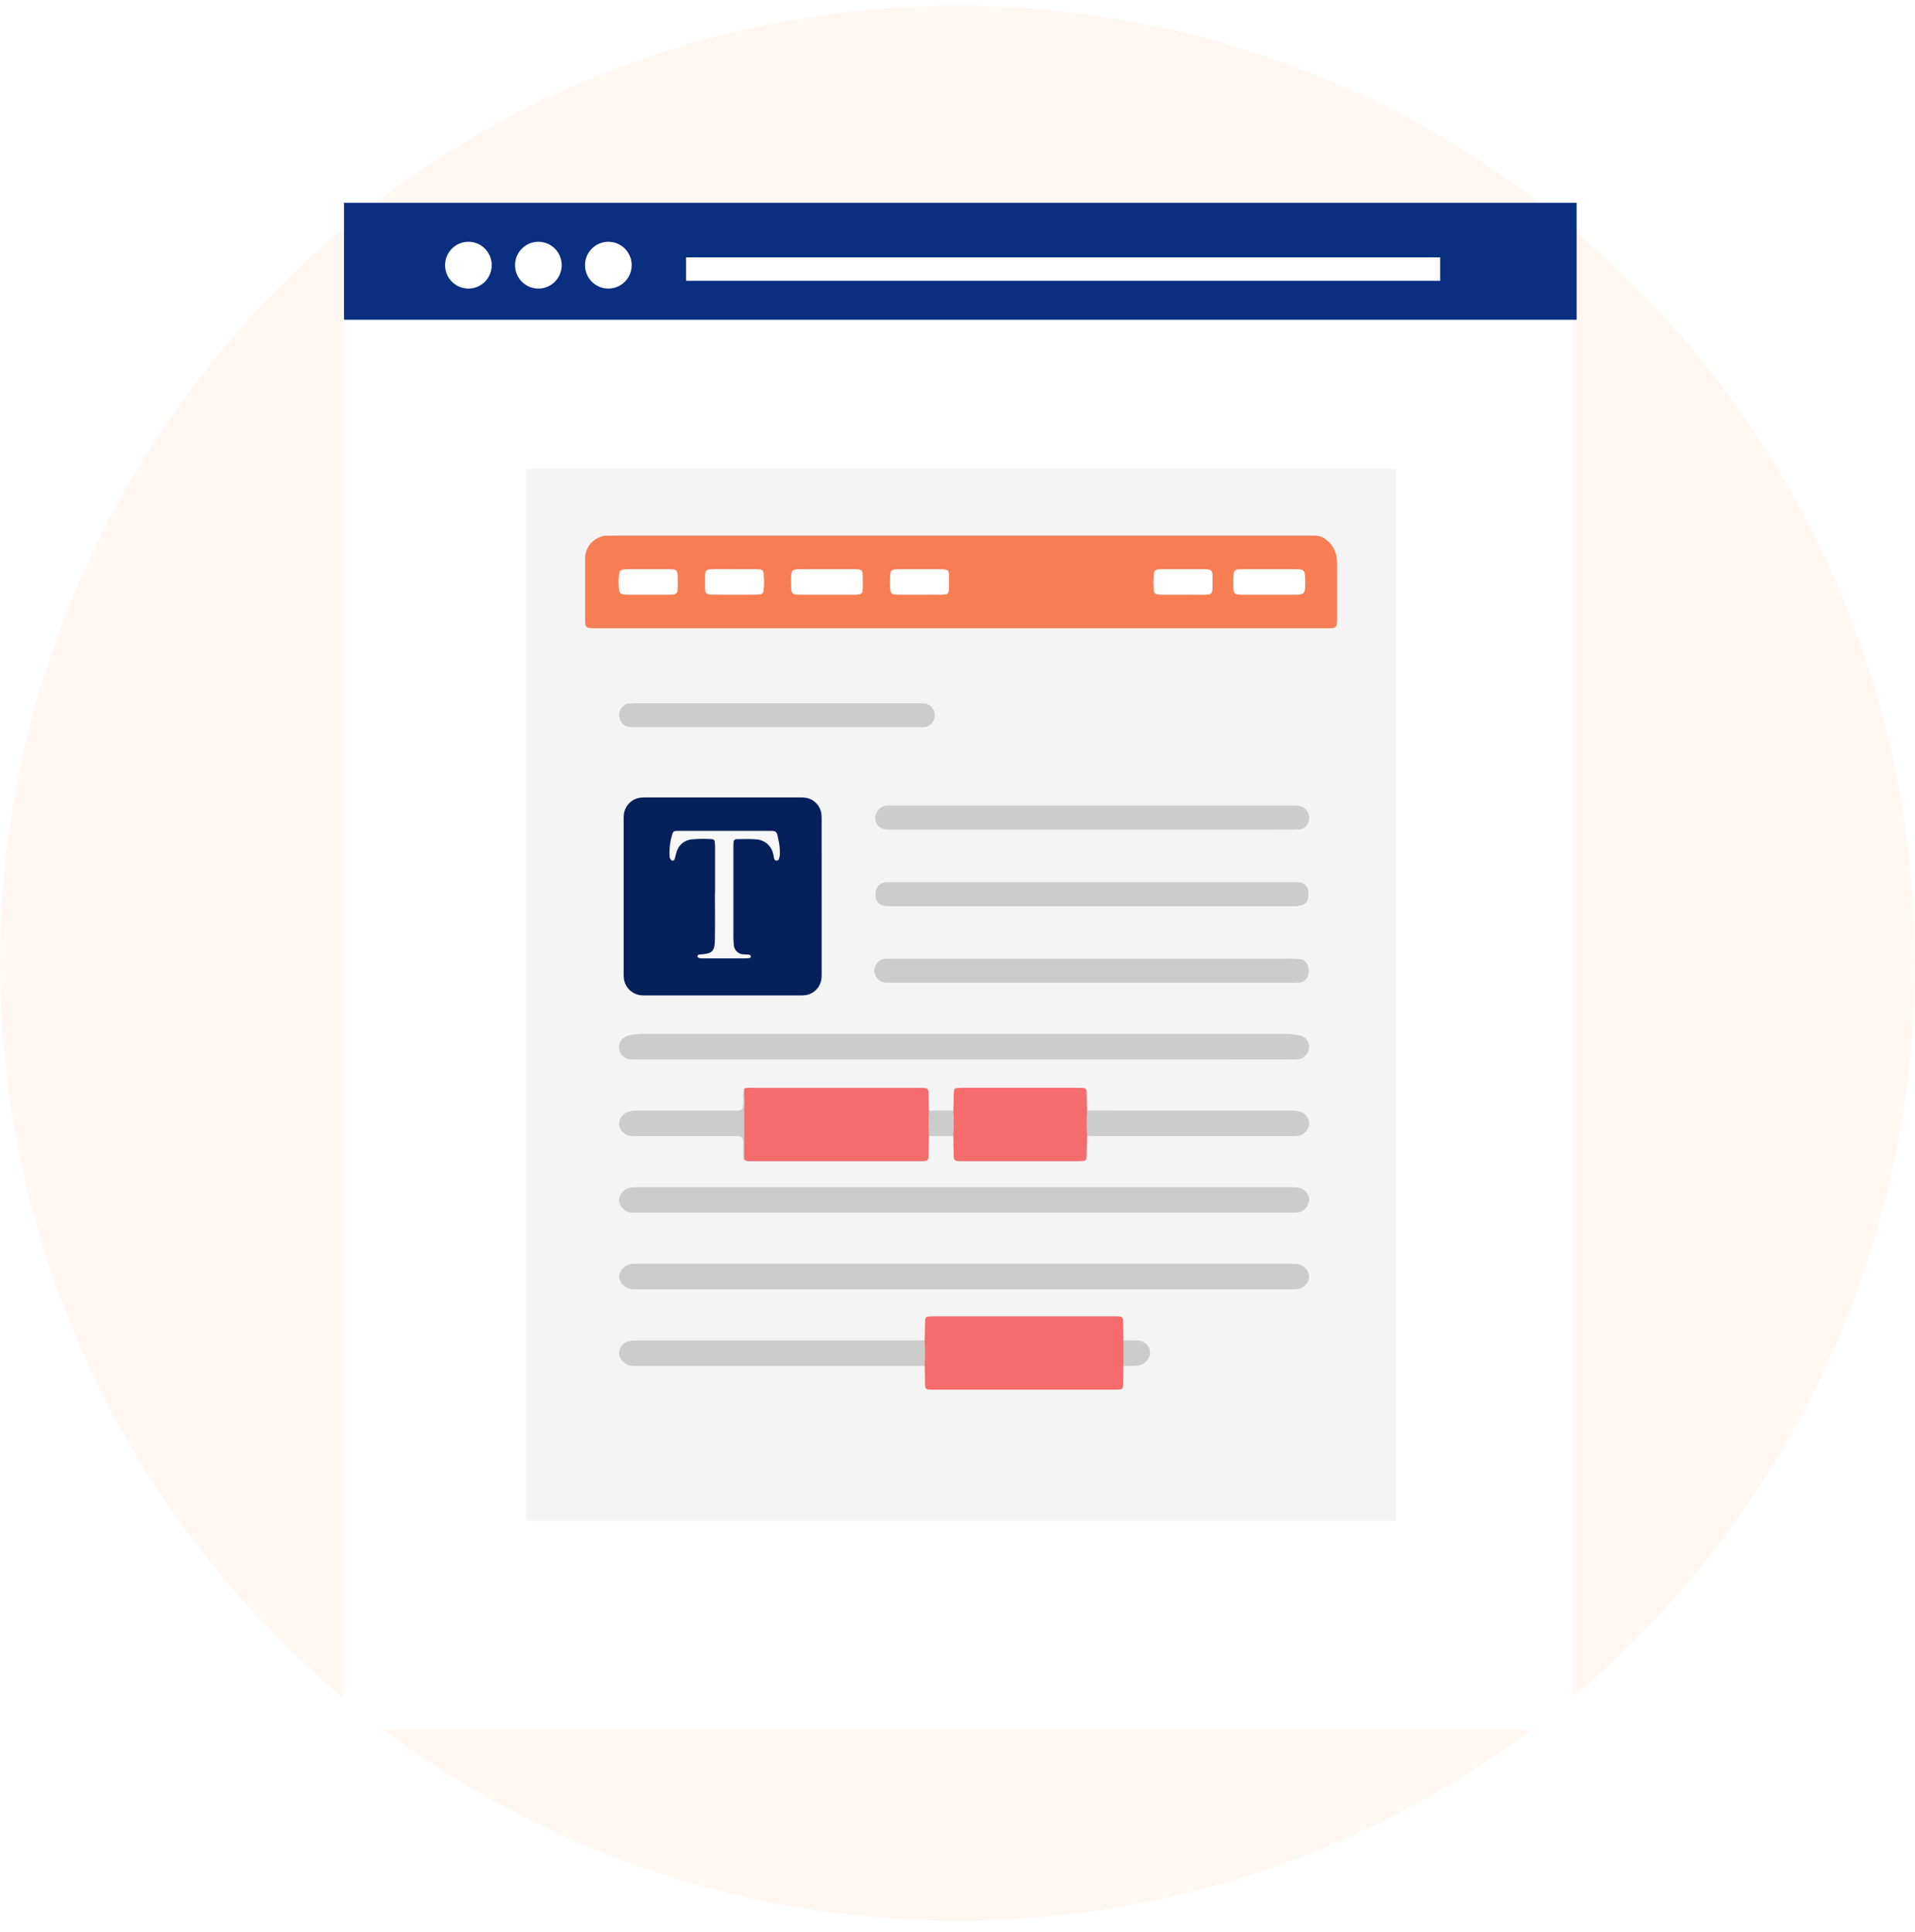 <svg xmlns="http://www.w3.org/2000/svg" xmlns:xlink="http://www.w3.org/1999/xlink" width="340" height="342.995" viewBox="0 0 340 342.995">
  <defs>
    <filter id="Rectangle_3_copy" x="25" y="0" width="290.316" height="342.995" filterUnits="userSpaceOnUse">
      <feOffset input="SourceAlpha"/>
      <feGaussianBlur stdDeviation="12" result="blur"/>
      <feFlood flood-opacity="0.22"/>
      <feComposite operator="in" in2="blur"/>
      <feComposite in="SourceGraphic"/>
    </filter>
    <filter id="Rectangle_3_copy-2" x="25" y="0" width="290.316" height="342.995" filterUnits="userSpaceOnUse">
      <feOffset input="SourceAlpha"/>
      <feGaussianBlur stdDeviation="12" result="blur-2"/>
      <feFlood flood-opacity="0.22"/>
      <feComposite operator="in" in2="blur-2"/>
      <feComposite in="SourceGraphic"/>
    </filter>
    <clipPath id="clip-path">
      <g transform="matrix(1, 0, 0, 1, 0, 0)" filter="url(#Rectangle_3_copy)">
        <rect id="Rectangle_3_copy-3" data-name="Rectangle 3 copy" width="218.316" height="270.995" fill="#fff"/>
      </g>
    </clipPath>
  </defs>
  <g id="Check_Plagiarism" data-name="Check Plagiarism" transform="translate(-85 -480)">
    <g id="Group_4032" data-name="Group 4032">
      <circle id="Ellipse_8" data-name="Ellipse 8" cx="170" cy="170" r="170" transform="translate(85 481)" fill="#fff7f2"/>
    </g>
    <g id="Group_4039" data-name="Group 4039">
      <g id="Group_4038" data-name="Group 4038" transform="translate(-788 388)">
        <g id="Group_15_copy" data-name="Group 15 copy" transform="translate(934 128)">
          <g id="Rectangle_3_copy-4" data-name="Rectangle 3 copy" transform="translate(0)">
            <g transform="matrix(1, 0, 0, 1, -61, -36)" filter="url(#Rectangle_3_copy-2)">
              <rect id="Rectangle_3_copy-5" data-name="Rectangle 3 copy" width="218.316" height="270.995" transform="translate(61 36)" fill="#fff"/>
            </g>
          </g>
        </g>
        <rect id="Rectangle_914" data-name="Rectangle 914" width="218.845" height="20.77" transform="translate(934.08 128)" fill="#0a2e80"/>
        <g id="Group_4033" data-name="Group 4033" transform="translate(952.023 134.923)">
          <g id="Group_23" data-name="Group 23" transform="translate(24.845)">
            <ellipse id="Ellipse_1" data-name="Ellipse 1" cx="4.141" cy="4.154" rx="4.141" ry="4.154" fill="#fff"/>
          </g>
          <g id="Group_24" data-name="Group 24" transform="translate(12.422)">
            <ellipse id="Ellipse_2" data-name="Ellipse 2" cx="4.141" cy="4.154" rx="4.141" ry="4.154" fill="#fff"/>
          </g>
          <g id="Group_25" data-name="Group 25">
            <ellipse id="Ellipse_3" data-name="Ellipse 3" cx="4.141" cy="4.154" rx="4.141" ry="4.154" fill="#fff"/>
          </g>
        </g>
        <rect id="Rectangle_915" data-name="Rectangle 915" width="133.887" height="4.154" transform="translate(994.813 137.693)" fill="#fff"/>
      </g>
      <g id="Group_4037" data-name="Group 4037" transform="translate(1838.656 722.374)">
        <rect id="Rectangle_913" data-name="Rectangle 913" width="154.524" height="186.813" transform="translate(-1660.279 -159.187)" fill="#f4f4f4"/>
        <path id="Path_4213" data-name="Path 4213" d="M-1566.382,82.667q0,6.587,0,13.173c0,.425.015.852-.021,1.274a3.338,3.338,0,0,1-3,3.084,10.257,10.257,0,0,1-1.132.028q-13.386,0-26.772,0c-.283,0-.567.006-.85-.009a3.415,3.415,0,0,1-3.368-3.34c-.021-.33-.012-.661-.012-.991q0-13.245,0-26.489c0-.378-.014-.758.021-1.133a3.4,3.4,0,0,1,3.238-3.171c.423-.032.849-.022,1.274-.023h26.064c.425,0,.851-.008,1.274.02a3.341,3.341,0,0,1,3.267,3.267c.025.423.014.85.014,1.275Q-1566.382,76.151-1566.382,82.667Z" transform="translate(-41.395 -165.88)" fill="#06205b"/>
        <path id="Path_4214" data-name="Path 4214" d="M-1422.094,381.308q.031-1.27.063-2.54c.01-.376.012-.754.04-1.129a.543.543,0,0,1,.53-.554c.375-.029.752-.038,1.129-.038q15.895,0,31.79,0c.188,0,.377,0,.565,0,1.034.039,1.088.091,1.117,1.162.027,1.035.042,2.07.063,3.105a4.226,4.226,0,0,1,0,4.548c-.018.847-.034,1.694-.055,2.541-.009.376-.01.754-.043,1.129a.486.486,0,0,1-.44.476,8.428,8.428,0,0,1-.984.058q-16.11,0-32.22,0c-1.468,0-1.464-.017-1.488-1.512-.014-.894-.039-1.788-.06-2.682A4.364,4.364,0,0,1-1422.094,381.308Z" transform="translate(-167.395 -385.728)" fill="#f46c6c"/>
        <path id="Path_4215" data-name="Path 4215" d="M-1497.79,248.222c-.022.8-.045,1.6-.064,2.4-.01.423.006.848-.019,1.271-.035.575-.183.71-.8.757-.281.022-.564.018-.847.018q-14.76,0-29.521,0c-.552,0-1.144.117-1.606-.34-.071-1.724.157-3.441-.411-5.165a5,5,0,0,1,.227-3.323c.5-1.3.054-2.713.23-4.067a4.555,4.555,0,0,1,1.542-.122q14.705-.005,29.41,0c1.867,0,1.78-.033,1.792,1.777.005.753.039,1.506.06,2.259A4.375,4.375,0,0,1-1497.79,248.222Z" transform="translate(-90.931 -288.896)" fill="#f46c6c"/>
        <path id="Path_4216" data-name="Path 4216" d="M-1404.8,243.691c.021-.846.039-1.692.063-2.538.009-.329.019-.658.054-.985a.491.491,0,0,1,.459-.455,8.5,8.5,0,0,1,.984-.058q10.308,0,20.617,0c1.481,0,1.477.019,1.5,1.5.014.846.044,1.692.067,2.538a4.492,4.492,0,0,1,0,4.542q-.035,1.344-.07,2.688c-.01.377-.014.755-.035,1.132a.548.548,0,0,1-.517.57,10.848,10.848,0,0,1-1.13.053q-10.13,0-20.259,0c-.283,0-.568,0-.85-.017-.654-.05-.791-.186-.814-.891-.038-1.179-.052-2.359-.076-3.538A4.361,4.361,0,0,1-1404.8,243.691Z" transform="translate(-179.589 -288.906)" fill="#f46c6c"/>
        <g id="Group_4029" data-name="Group 4029" transform="translate(-1643.767 -117.53)">
          <path id="Path_4217" data-name="Path 4217" d="M-1543.163,303.915h-57.383c-.472,0-.944-.006-1.417-.007a2.45,2.45,0,0,1-2.26-1.648,1.4,1.4,0,0,1,.01-1.234,2.541,2.541,0,0,1,2.16-1.608c.562-.054,1.132-.034,1.7-.034q36.767,0,73.535,0h40.947c.472,0,.945-.014,1.417.01a4.042,4.042,0,0,1,.976.14,2.3,2.3,0,0,1,1.667,2.214,2.4,2.4,0,0,1-1.849,2.083,4.366,4.366,0,0,1-.844.078c-.472.013-.945.006-1.417.006Z" transform="translate(1604.361 -213.467)" fill="#ccc"/>
          <path id="Path_4218" data-name="Path 4218" d="M-1543,349.991h-57.375q-.779,0-1.558-.018a2.573,2.573,0,0,1-2.4-2.206,2.571,2.571,0,0,1,2.46-2.289c.376-.029.755-.017,1.133-.017h115.458c.283,0,.567,0,.85.006a4.369,4.369,0,0,1,.7.06,2.393,2.393,0,0,1,1.932,2.159,2.362,2.362,0,0,1-1.855,2.219,4.3,4.3,0,0,1-.843.081c-.472.014-.944.007-1.417.007Z" transform="translate(1604.341 -245.938)" fill="#ccc"/>
          <path id="Path_4219" data-name="Path 4219" d="M-1543.074,211.793h-57.535c-.567,0-1.137.023-1.7-.033a2.147,2.147,0,0,1-2.024-2.165,2.2,2.2,0,0,1,1.8-2.062,10.852,10.852,0,0,1,2.388-.261c3.259.014,6.519.005,9.778.005q51.937,0,103.874,0a14.239,14.239,0,0,1,3.1.276,1.927,1.927,0,0,1,1.318.982,2.207,2.207,0,0,1-1.627,3.224,13.062,13.062,0,0,1-1.7.039Q-1514.236,211.794-1543.074,211.793Z" transform="translate(1604.341 -148.557)" fill="#ccc"/>
          <path id="Path_4220" data-name="Path 4220" d="M-1412.141,162.049q17.422,0,34.844,0c.566,0,1.136-.018,1.7.033a1.8,1.8,0,0,1,1.875,2.021,1.876,1.876,0,0,1-2,2.2c-.376.027-.755.015-1.133.015h-70.537c-.472,0-.947.013-1.415-.033a2.1,2.1,0,0,1-1.89-1.481,2.113,2.113,0,0,1,.709-2.291,1.586,1.586,0,0,1,1.022-.43c.566-.018,1.132-.031,1.7-.031Q-1429.7,162.048-1412.141,162.049Z" transform="translate(1496.15 -116.688)" fill="#ccc"/>
          <path id="Path_4221" data-name="Path 4221" d="M-1411.8,74.207h-34.715c-.614,0-1.23.019-1.842-.025a2.024,2.024,0,0,1-1.5-3.247,2.043,2.043,0,0,1,1.774-.994c.378.009.756-.007,1.134-.007q35.211,0,70.422,0c.472,0,.945,0,1.416.03a2.206,2.206,0,0,1,1.545,3.347,1.733,1.733,0,0,1-1.393.857c-.613.026-1.227.037-1.841.037Q-1394.3,74.209-1411.8,74.207Z" transform="translate(1495.77 -51.775)" fill="#ccc"/>
          <path id="Path_4222" data-name="Path 4222" d="M-1411.586,120.27q-17.5,0-34.99,0a14.449,14.449,0,0,1-1.7-.044,1.776,1.776,0,0,1-1.72-2.017,1.906,1.906,0,0,1,1.759-2.166,9.331,9.331,0,0,1,1.132-.034q35.557,0,71.114,0a8.39,8.39,0,0,1,1.131.042,1.778,1.778,0,0,1,1.7,1.9c.065,1.566-.556,2.236-2.166,2.312-.518.025-1.039.011-1.558.011Z" transform="translate(1495.578 -84.243)" fill="#ccc"/>
          <path id="Path_4223" data-name="Path 4223" d="M-1550.062,391.48a32.886,32.886,0,0,1,0,4.567c-.755-.006-1.511-.017-2.267-.017h-48.027c-.52,0-1.039,0-1.558-.022a2.345,2.345,0,0,1-1.543-.623,1.956,1.956,0,0,1-.817-1.985,2.283,2.283,0,0,1,1.661-1.769,4.868,4.868,0,0,1,.98-.121c.471-.021.944-.01,1.417-.01h47.885C-1551.573,391.5-1550.817,391.486-1550.062,391.48Z" transform="translate(1604.339 -278.37)" fill="#ccc"/>
          <path id="Path_4224" data-name="Path 4224" d="M-1576.305,8.446h24.5c.519,0,1.041-.017,1.557.022a2.086,2.086,0,0,1,2,2.278,2.126,2.126,0,0,1-1.765,1.93,8.542,8.542,0,0,1-1.131.036q-25.068,0-50.136,0a8.584,8.584,0,0,1-1.131-.043,2.03,2.03,0,0,1-1.788-1.581,2.021,2.021,0,0,1,.678-2.162,1.511,1.511,0,0,1,1.014-.445c.519-.021,1.038-.033,1.557-.033Q-1588.627,8.445-1576.305,8.446Z" transform="translate(1604.311 -8.443)" fill="#ccc"/>
          <path id="Path_4225" data-name="Path 4225" d="M-1323.062,257.871a30.192,30.192,0,0,1,0-4.543l35.126.01q.779,0,1.558.011a3.722,3.722,0,0,1,1.379.289,2.126,2.126,0,0,1,1.346,2.123,2.394,2.394,0,0,1-1.876,2.05,12.19,12.19,0,0,1-1.556.043q-16.925,0-33.851,0C-1321.646,257.857-1322.354,257.866-1323.062,257.871Z" transform="translate(1406.19 -181.014)" fill="#ccc"/>
          <path id="Path_4226" data-name="Path 4226" d="M-1582.1,240.077q.012,6,.021,12a4.435,4.435,0,0,1-.066.557,4.541,4.541,0,0,1-.121-1.406c-.006-.519.012-1.039-.013-1.557-.044-.9-.231-1.089-1.084-1.14-.423-.026-.849-.013-1.274-.013q-8.14,0-16.279,0a12.878,12.878,0,0,1-1.414-.034,2.287,2.287,0,0,1-1.993-2.075,2.3,2.3,0,0,1,1.415-2.1,3.707,3.707,0,0,1,1.377-.295q.636-.012,1.274-.012,8,0,16,0c1.972,0,1.977-.018,2-1.96A5.4,5.4,0,0,1-1582.1,240.077Z" transform="translate(1604.336 -171.676)" fill="#ccc"/>
          <path id="Path_4227" data-name="Path 4227" d="M-1413.808,253.326a33.2,33.2,0,0,1,0,4.539l-4.333,0a33.066,33.066,0,0,1,0-4.544Z" transform="translate(1473.189 -181.011)" fill="#ccc"/>
          <path id="Path_4228" data-name="Path 4228" d="M-1301.047,396.061l0-4.548,2.389.017a2.484,2.484,0,0,1,1.337.368,2.047,2.047,0,0,1,.632,2.937,2.556,2.556,0,0,1-2.114,1.2C-1299.548,396.059-1300.3,396.054-1301.047,396.061Z" transform="translate(1390.615 -278.393)" fill="#ccc"/>
        </g>
        <g id="Group_4030" data-name="Group 4030" transform="translate(-1649.772 -147.293)">
          <path id="Path_4229" data-name="Path 4229" d="M-1557.951-75.885q-32.168,0-64.337,0c-.566,0-1.133-.014-1.7-.057a.684.684,0,0,1-.654-.636,6,6,0,0,1-.056-.846q0-5.385,0-10.77a4.071,4.071,0,0,1,2.472-3.813,2.973,2.973,0,0,1,1.366-.321c.567,0,1.133-.013,1.7-.013h122.439q.921,0,1.842.022a2.809,2.809,0,0,1,1.68.663,4.963,4.963,0,0,1,2,4.038c.021,1.228.01,2.456.011,3.684q0,3.047,0,6.094a10.5,10.5,0,0,1-.037,1.132.776.776,0,0,1-.828.793c-.517.04-1.038.032-1.558.032Q-1525.782-75.883-1557.951-75.885Z" transform="translate(1624.697 92.344)" fill="#f77e53"/>
          <path id="Path_4230" data-name="Path 4230" d="M-1494.4-72.149c1.46,0,2.92,0,4.379,0a10.252,10.252,0,0,1,1.128.043c.455.052.719.276.735.715.037.986.045,1.976.011,2.962-.018.507-.293.725-.83.784a7.7,7.7,0,0,1-.846.03c-3.108,0-6.215.008-9.323,0-1.589-.005-1.686-.111-1.706-1.672-.007-.518-.014-1.036.005-1.554.041-1.1.213-1.262,1.362-1.3.282-.01.565,0,.848,0Z" transform="translate(1537.431 78.114)" fill="#fff"/>
          <path id="Path_4231" data-name="Path 4231" d="M-1228.675-67.614c-1.507,0-3.014,0-4.521,0a8.392,8.392,0,0,1-.987-.04.725.725,0,0,1-.745-.709,15.684,15.684,0,0,1,.012-3.1.69.69,0,0,1,.661-.629,8.782,8.782,0,0,1,.985-.053c3.061,0,6.122-.01,9.184,0,1.7.006,1.833.153,1.849,1.875.005.518.017,1.038-.023,1.553-.059.747-.322,1.007-1.047,1.079-.327.032-.658.025-.988.025Q-1226.485-67.611-1228.675-67.614Z" transform="translate(1350.076 78.116)" fill="#fff"/>
          <path id="Path_4232" data-name="Path 4232" d="M-1277.817-67.606c-1.177,0-2.354,0-3.531,0a6.708,6.708,0,0,1-.983-.069.638.638,0,0,1-.575-.546,14.231,14.231,0,0,1-.013-3.238.69.69,0,0,1,.663-.627,7,7,0,0,1,.844-.051q3.672-.006,7.344,0c.188,0,.377,0,.564.017.7.064.948.267.976.948.036.893.033,1.789-.007,2.682-.027.6-.275.812-.905.862-.468.037-.941.025-1.412.027C-1275.839-67.6-1276.828-67.606-1277.817-67.606Z" transform="translate(1383.906 78.108)" fill="#fff"/>
          <path id="Path_4233" data-name="Path 4233" d="M-1436.177-67.606c-1.177,0-2.354,0-3.531,0a6.968,6.968,0,0,1-.984-.064.692.692,0,0,1-.626-.664,16.614,16.614,0,0,1,.005-3.1.7.7,0,0,1,.644-.646,5.964,5.964,0,0,1,.844-.057q3.672-.007,7.344,0c.094,0,.188,0,.282,0,1.111.05,1.281.209,1.3,1.358.016.8,0,1.6-.042,2.4a.723.723,0,0,1-.724.729,8.072,8.072,0,0,1-.986.046C-1433.823-67.6-1435-67.606-1436.177-67.606Z" transform="translate(1495.519 78.108)" fill="#fff"/>
          <path id="Path_4234" data-name="Path 4234" d="M-1547.31-72.148c1.13,0,2.259,0,3.389,0,.329,0,.659.014.986.048a.688.688,0,0,1,.68.609,14.174,14.174,0,0,1,0,3.237.643.643,0,0,1-.556.565,4.739,4.739,0,0,1-.841.072q-3.742.008-7.484,0a5.337,5.337,0,0,1-.7-.033.778.778,0,0,1-.786-.831c-.038-.892-.044-1.788-.011-2.681.026-.691.269-.929.955-.964.8-.04,1.6-.022,2.4-.026C-1548.628-72.15-1547.969-72.148-1547.31-72.148Z" transform="translate(1573.935 78.112)" fill="#fff"/>
          <path id="Path_4235" data-name="Path 4235" d="M-1599.348-67.614c-1.13,0-2.26,0-3.39,0a7.213,7.213,0,0,1-.985-.058.82.82,0,0,1-.757-.727,11.539,11.539,0,0,1,0-2.955.824.824,0,0,1,.752-.733,5.518,5.518,0,0,1,.844-.058c2.4,0,4.8-.013,7.2,0,1.474.008,1.591.137,1.609,1.626.008.659.014,1.319-.028,1.976-.04.625-.267.851-.871.9-.515.041-1.035.029-1.552.031C-1597.464-67.611-1598.406-67.614-1599.348-67.614Z" transform="translate(1610.517 78.116)" fill="#fff"/>
        </g>
        <path id="Path_4236" data-name="Path 4236" d="M-1565.88,96.155q0-3.894,0-7.788a11.847,11.847,0,0,0-.058-1.27.474.474,0,0,0-.473-.44,20.182,20.182,0,0,0-3.816.058,3.072,3.072,0,0,0-2.492,2.248c-.141.4-.2.824-.333,1.228a.48.48,0,0,1-.284.267c-.207.061-.355-.092-.454-.254a.963.963,0,0,1-.14-.393,10.717,10.717,0,0,1,.512-4.186.614.614,0,0,1,.645-.441c.283-.009.566-.013.849-.013q7.718,0,15.435,0c1.546,0,1.551.006,1.834,1.476a10.059,10.059,0,0,1,.278,2.667,3.291,3.291,0,0,1-.155.824.422.422,0,0,1-.409.332.433.433,0,0,1-.42-.314c-.1-.314-.127-.648-.222-.963a3.235,3.235,0,0,0-2.926-2.5c-1.169-.113-2.356-.05-3.536-.047a.527.527,0,0,0-.551.532c-.029.376-.03.754-.03,1.132q0,7.576,0,15.152a15.786,15.786,0,0,0,.072,1.838,1.789,1.789,0,0,0,1.825,1.8c.326.036.66.019.982.073a.4.4,0,0,1,.225.3.277.277,0,0,1-.255.281,6.682,6.682,0,0,1-.7.056q-3.753.006-7.505,0c-.142,0-.284,0-.425-.009-.412-.026-.662-.211-.586-.423.105-.294.36-.251.585-.268,2.032-.153,2.46-.546,2.495-2.6.046-2.784.011-5.57.011-8.354Z" transform="translate(-60.821 -180.043)" fill="#f7f7f7"/>
      </g>
    </g>
  </g>
</svg>
